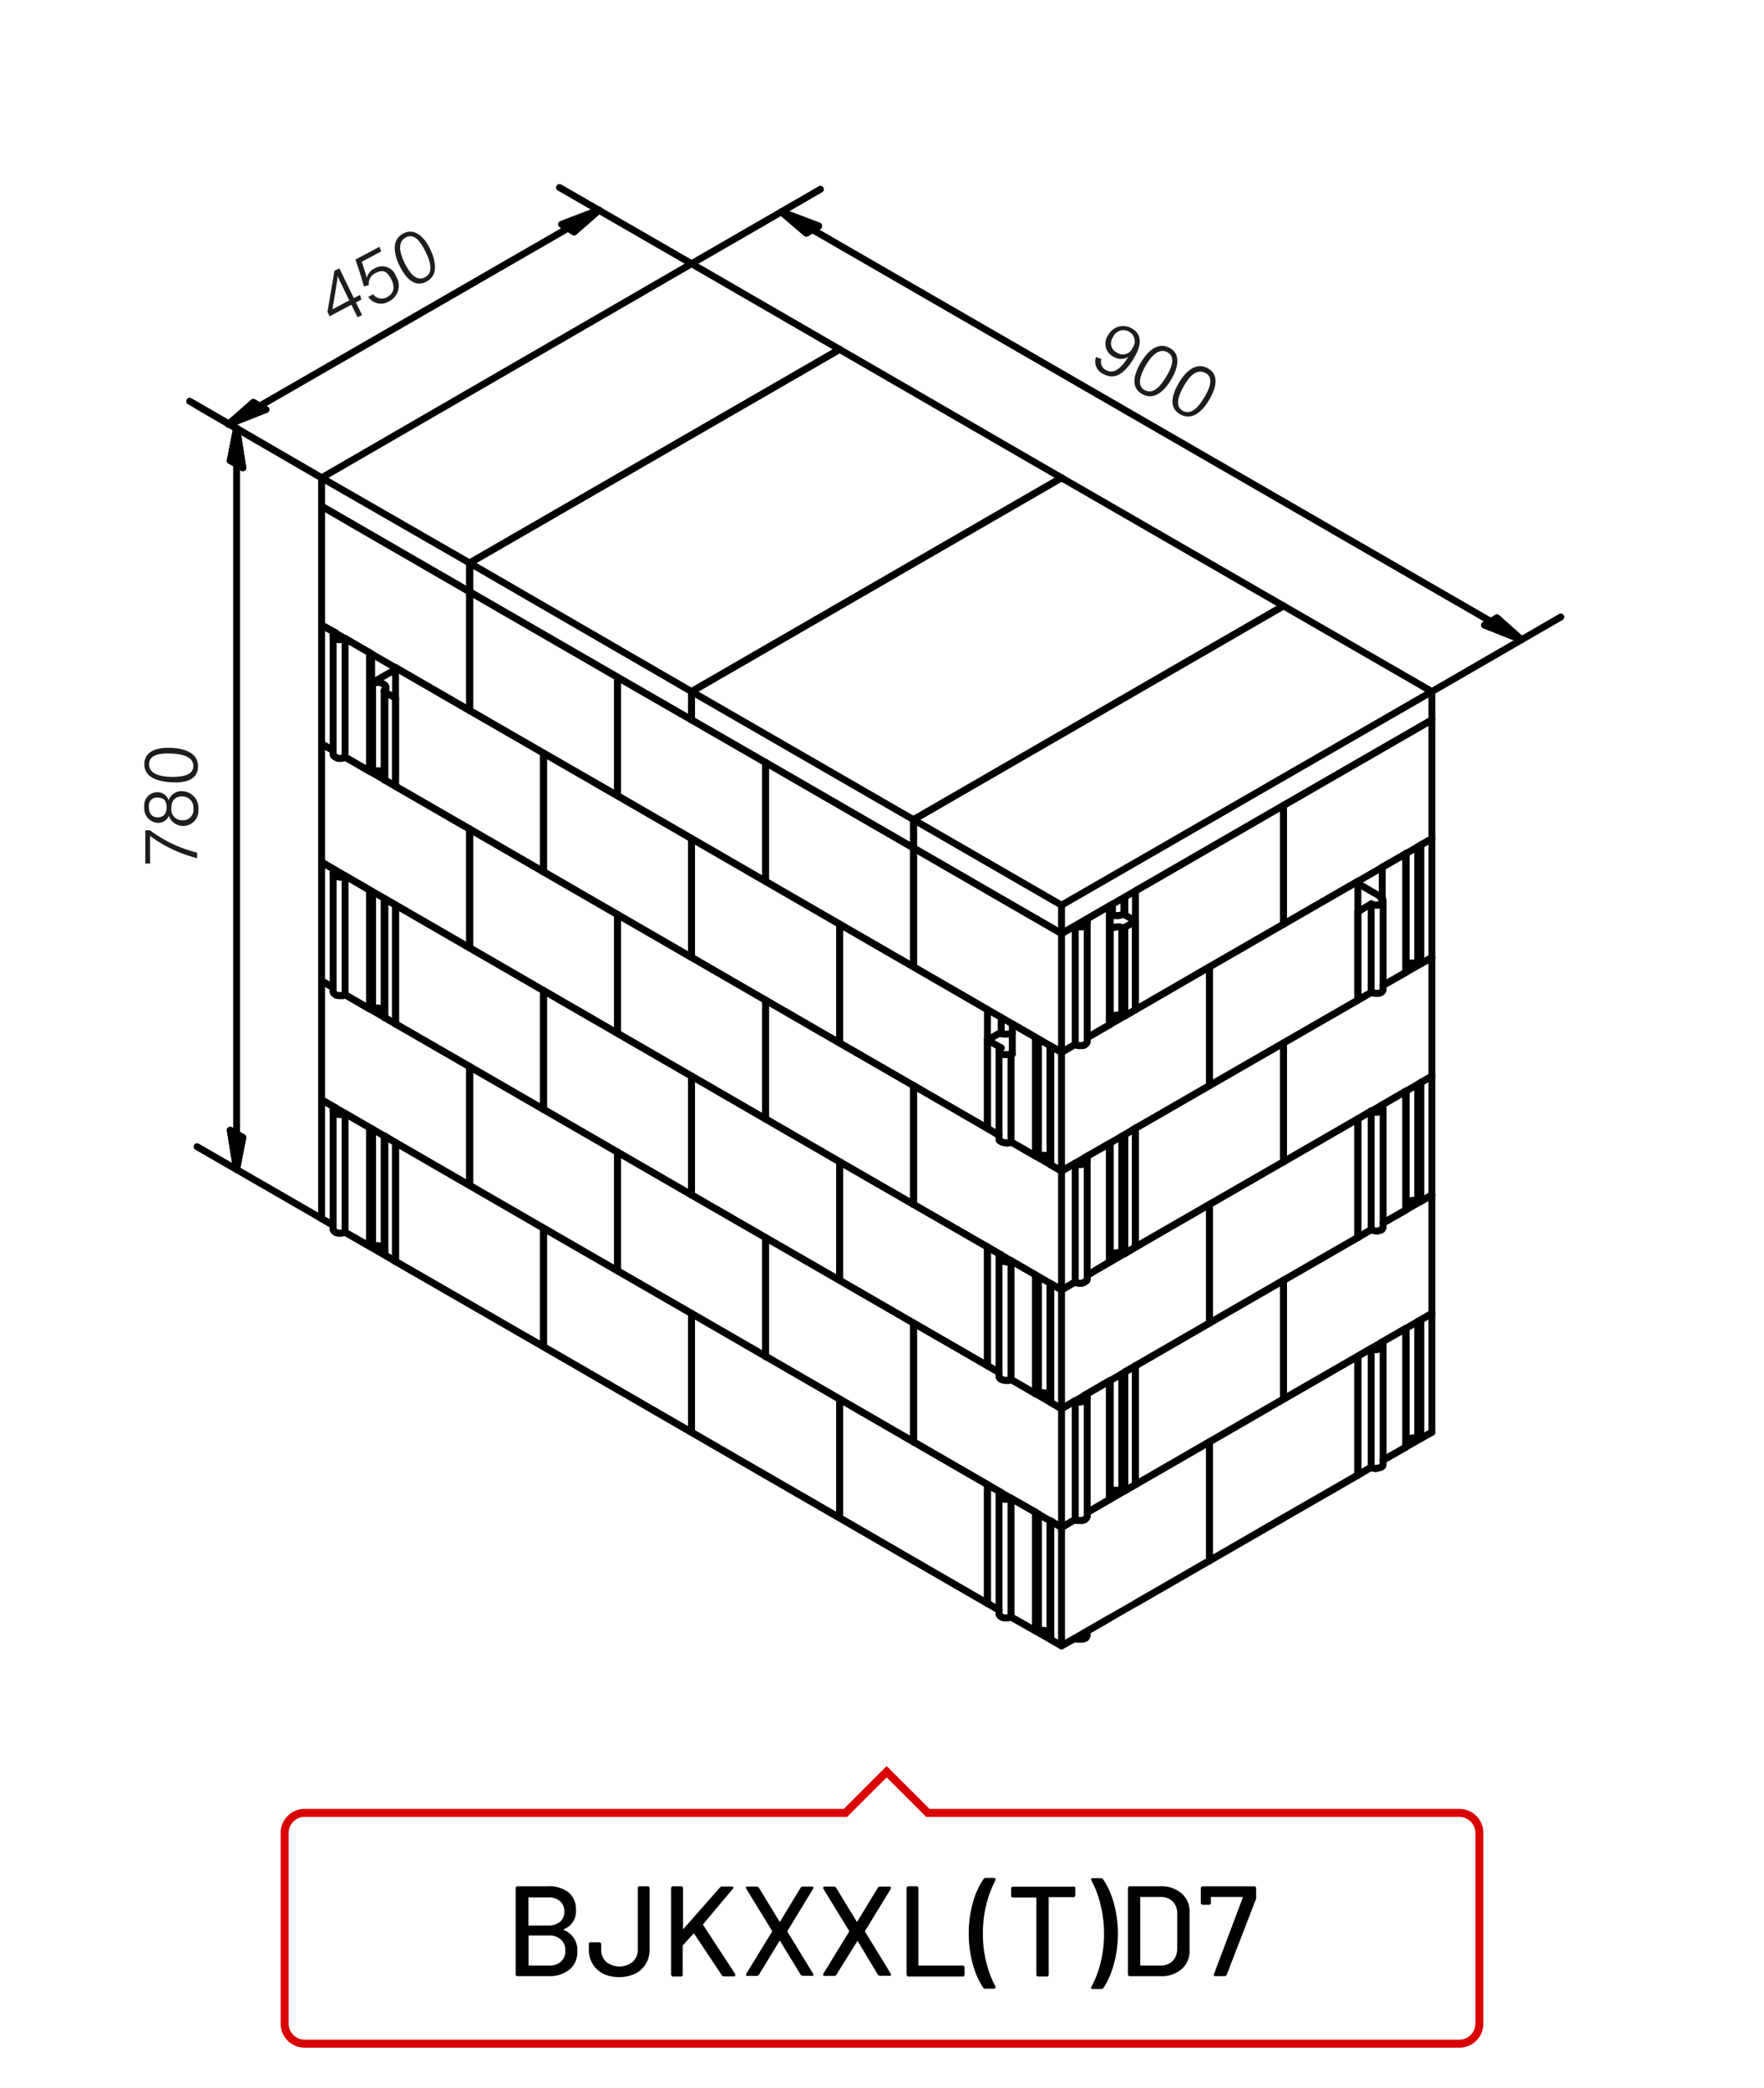 <?xml version="1.0"?>
<svg xmlns="http://www.w3.org/2000/svg" viewBox="0 0 220 260" width="300" height="355"><defs><style>.cls-1{fill:#1d1d1b;}.cls-2,.cls-4{fill:none;}.cls-2{stroke:#000;stroke-linecap:round;stroke-linejoin:round;stroke-width:0.86px;}.cls-3{fill-rule:evenodd;}.cls-4{stroke:#d90003;}</style></defs><title>bjkxxl_t_d7</title><g id="BJKXXL"><g id="bjkxxl_t_d7"><path class="cls-1" d="M137.36,44.6A1.13,1.13,0,0,0,138,46c1.23.65,2.27-1,2.73-1.69a1.72,1.72,0,0,1-1.85,0,1.81,1.81,0,0,1-.68-2.68,2.11,2.11,0,0,1,2.91-.88c1.35.72,1.27,2.06.4,3.57s-2.15,3.07-3.82,2.18a1.71,1.71,0,0,1-1-2.16Zm1.46-2.74a1.27,1.27,0,0,0,.44,1.91,1.32,1.32,0,0,0,2-.58,1.37,1.37,0,0,0-.44-2A1.39,1.39,0,0,0,138.82,41.86Z"/><path class="cls-1" d="M146.11,47.07c-.77,1.34-2.07,2.75-3.62,1.92s-1.06-2.5-.24-3.91,2.11-2.68,3.61-1.88S146.9,45.7,146.11,47.07Zm-3.23-1.65c-.62,1.07-1.17,2.49-.1,3.06s2-.56,2.7-1.74,1.15-2.46.1-3S143.59,44.18,142.88,45.42Z"/><path class="cls-1" d="M150.86,49.6c-.77,1.33-2.07,2.74-3.62,1.92S146.18,49,147,47.6s2.11-2.67,3.61-1.87S151.65,48.23,150.86,49.6ZM147.62,48c-.61,1.07-1.16,2.49-.09,3.06s2-.56,2.7-1.74,1.15-2.46.09-3S148.34,46.7,147.62,48Z"/><path class="cls-1" d="M44.59,39.39l-.76-1.57-2.72,1.45-.27-.56.87-5.11.61-.32L44.13,37l.76-.4.19.58-.69.36.76,1.57Zm-1.82-3.73c-.18-.38-.5-1-.67-1.43,0,.55-.44,2.93-.64,4.17l2.1-1.12Z"/><path class="cls-1" d="M47.54,31.18l-2.43,1.29c.21.55.53,1.64.64,2a1.78,1.78,0,0,1,1-1.19,1.82,1.82,0,0,1,2.64,1,2.17,2.17,0,0,1-.87,3.12,1.89,1.89,0,0,1-2.59-.56l.6-.32a1.35,1.35,0,0,0,1.76.35c.85-.45,1-1.28.5-2.23s-1-1.25-1.87-.8A1.44,1.44,0,0,0,46,35.38l-.62.17c-.2-.87-.79-2.62-1.05-3.36l3-1.59Z"/><path class="cls-1" d="M53.64,30.86c.67,1.39,1.11,3.26-.44,4.08s-2.66-.53-3.38-2-1-3.24.47-4S52.94,29.44,53.64,30.86Zm-3.18,1.76C51,33.73,51.87,35,53,34.41s.66-2,.06-3.22-1.39-2.33-2.45-1.76S49.83,31.33,50.46,32.62Z"/><path class="cls-1" d="M18.12,103.34l.58,0a16.44,16.44,0,0,0,5.88,2.79v.69a16.72,16.72,0,0,1-5.86-2.77v3.44l-.6,0Z"/><path class="cls-1" d="M22.76,102.8a1.87,1.87,0,0,1-1.7-1.28,1.39,1.39,0,0,1-1.37.89,1.78,1.78,0,0,1-1.69-2,1.62,1.62,0,0,1,1.68-1.81,1.44,1.44,0,0,1,1.35,1,1.69,1.69,0,0,1,1.71-1.13,2.08,2.08,0,0,1,2,2.29A1.89,1.89,0,0,1,22.76,102.8Zm-3.09-1.07c.59,0,1.11-.33,1.11-1.23s-.42-1.21-1.07-1.23a1,1,0,0,0-1.13,1.18C18.58,101.35,19,101.71,19.67,101.73Zm3.06-2.61c-.88,0-1.36.51-1.36,1.44a1.36,1.36,0,0,0,1.36,1.54,1.3,1.3,0,0,0,1.39-1.44A1.39,1.39,0,0,0,22.73,99.12Z"/><path class="cls-1" d="M21.3,93.06c1.54.06,3.4.54,3.4,2.3s-1.72,2.11-3.35,2S18,96.8,18,95.1,19.72,93,21.3,93.06Zm.06,3.63c1.24,0,2.75-.14,2.75-1.35s-1.45-1.52-2.81-1.57-2.71.14-2.71,1.34S19.92,96.64,21.36,96.69Z"/><line class="cls-2" x1="126.25" y1="127.49" x2="129.13" y2="129.15"/><line class="cls-2" x1="131.06" y1="130.25" x2="132.39" y2="131.02"/><line class="cls-2" x1="132.39" y1="131.02" x2="134.1" y2="130.03"/><line class="cls-2" x1="135.59" y1="129.2" x2="150.85" y2="120.36"/><line class="cls-2" x1="126.25" y1="128.59" x2="125.97" y2="128.71"/><line class="cls-2" x1="125.97" y1="128.71" x2="125.59" y2="128.75"/><line class="cls-2" x1="125.59" y1="128.75" x2="125.26" y2="128.75"/><line class="cls-2" x1="125.26" y1="128.75" x2="124.87" y2="128.71"/><line class="cls-2" x1="123.15" y1="129.48" x2="123.15" y2="140.48"/><line class="cls-2" x1="124.54" y1="128.71" x2="123.15" y2="129.48"/><line class="cls-2" x1="124.87" y1="130.47" x2="123.15" y2="129.48"/><line class="cls-2" x1="123.15" y1="140.48" x2="124.59" y2="141.36"/><line class="cls-2" x1="126.09" y1="131.19" x2="126.09" y2="142.19"/><line class="cls-2" x1="126.09" y1="131.19" x2="125.87" y2="131.3"/><line class="cls-2" x1="125.87" y1="131.3" x2="125.54" y2="131.3"/><line class="cls-2" x1="125.54" y1="131.3" x2="125.26" y2="131.3"/><line class="cls-2" x1="125.26" y1="131.3" x2="124.98" y2="131.24"/><line class="cls-2" x1="124.98" y1="131.24" x2="124.77" y2="131.14"/><line class="cls-2" x1="124.77" y1="131.14" x2="124.65" y2="130.96"/><line class="cls-2" x1="124.65" y1="130.96" x2="124.59" y2="130.8"/><line class="cls-2" x1="124.59" y1="130.8" x2="124.71" y2="130.58"/><line class="cls-2" x1="124.71" y1="130.58" x2="124.87" y2="130.47"/><line class="cls-2" x1="124.59" y1="141.86" x2="124.65" y2="142.02"/><line class="cls-2" x1="124.65" y1="142.02" x2="124.81" y2="142.13"/><line class="cls-2" x1="124.81" y1="142.13" x2="125.04" y2="142.24"/><line class="cls-2" x1="125.04" y1="142.24" x2="125.32" y2="142.29"/><line class="cls-2" x1="125.32" y1="142.29" x2="125.59" y2="142.35"/><line class="cls-2" x1="125.59" y1="142.35" x2="125.87" y2="142.29"/><line class="cls-2" x1="125.87" y1="142.29" x2="126.09" y2="142.19"/><line class="cls-2" x1="126.25" y1="127.49" x2="126.25" y2="131.24"/><line class="cls-2" x1="126.25" y1="131.24" x2="126.09" y2="131.19"/><line class="cls-2" x1="126.09" y1="142.19" x2="129.13" y2="143.95"/><line class="cls-2" x1="129.13" y1="143.95" x2="129.13" y2="129.15"/><line class="cls-2" x1="129.51" y1="143.95" x2="129.78" y2="143.89"/><line class="cls-2" x1="129.78" y1="143.89" x2="130.12" y2="143.85"/><line class="cls-2" x1="130.12" y1="143.85" x2="130.45" y2="143.89"/><line class="cls-2" x1="130.45" y1="143.89" x2="130.73" y2="144.01"/><line class="cls-2" x1="130.73" y1="144.01" x2="130.95" y2="144.13"/><line class="cls-2" x1="129.51" y1="129.36" x2="129.51" y2="143.95"/><line class="cls-2" x1="131.06" y1="130.25" x2="131.06" y2="145.06"/><line class="cls-2" x1="131.06" y1="145.06" x2="132.39" y2="145.83"/><line class="cls-2" x1="132.39" y1="131.02" x2="132.39" y2="145.83"/><line class="cls-2" x1="132.39" y1="145.83" x2="150.85" y2="135.17"/><line class="cls-2" x1="150.85" y1="120.36" x2="150.85" y2="135.17"/><line class="cls-2" x1="131.06" y1="145.06" x2="131.01" y2="145"/><line class="cls-2" x1="131.01" y1="145" x2="130.95" y2="144.95"/><line class="cls-2" x1="129.51" y1="143.95" x2="129.35" y2="144.01"/><line class="cls-2" x1="129.35" y1="144.01" x2="129.13" y2="143.95"/><line class="cls-2" x1="124.54" y1="128.71" x2="124.71" y2="128.65"/><line class="cls-2" x1="124.71" y1="128.65" x2="124.87" y2="128.71"/><line class="cls-2" x1="124.59" y1="130.8" x2="124.59" y2="141.86"/><line class="cls-2" x1="130.95" y1="130.19" x2="130.95" y2="144.95"/><line class="cls-2" x1="150.85" y1="120.36" x2="169.35" y2="109.7"/><line class="cls-2" x1="150.85" y1="120.36" x2="150.85" y2="135.17"/><line class="cls-2" x1="150.85" y1="135.17" x2="169.35" y2="124.51"/><line class="cls-2" x1="169.35" y1="109.7" x2="169.35" y2="124.51"/><line class="cls-2" x1="172.39" y1="107.93" x2="175.31" y2="106.27"/><line class="cls-2" x1="177.2" y1="105.16" x2="178.58" y2="104.39"/><line class="cls-2" x1="169.35" y1="113.51" x2="169.35" y2="124.51"/><line class="cls-2" x1="171.01" y1="112.51" x2="171.01" y2="123.56"/><line class="cls-2" x1="171.01" y1="112.51" x2="169.35" y2="113.51"/><line class="cls-2" x1="169.35" y1="124.51" x2="171.01" y2="123.56"/><line class="cls-2" x1="172.23" y1="111.79" x2="172.45" y2="111.95"/><line class="cls-2" x1="172.45" y1="111.95" x2="172.5" y2="112.13"/><line class="cls-2" x1="172.5" y1="112.13" x2="172.45" y2="112.29"/><line class="cls-2" x1="172.45" y1="112.29" x2="172.33" y2="112.46"/><line class="cls-2" x1="172.33" y1="112.46" x2="172.11" y2="112.56"/><line class="cls-2" x1="172.11" y1="112.56" x2="171.84" y2="112.68"/><line class="cls-2" x1="171.84" y1="112.68" x2="171.56" y2="112.68"/><line class="cls-2" x1="171.56" y1="112.68" x2="171.28" y2="112.62"/><line class="cls-2" x1="171.28" y1="112.62" x2="171.01" y2="112.51"/><line class="cls-2" x1="171.01" y1="123.56" x2="171.23" y2="123.62"/><line class="cls-2" x1="171.23" y1="123.62" x2="171.56" y2="123.68"/><line class="cls-2" x1="171.56" y1="123.68" x2="171.84" y2="123.68"/><line class="cls-2" x1="171.84" y1="123.68" x2="172.11" y2="123.62"/><line class="cls-2" x1="172.11" y1="123.62" x2="172.33" y2="123.5"/><line class="cls-2" x1="172.33" y1="123.5" x2="172.45" y2="123.34"/><line class="cls-2" x1="172.45" y1="123.34" x2="172.5" y2="123.18"/><line class="cls-2" x1="172.39" y1="107.93" x2="172.39" y2="111.74"/><line class="cls-2" x1="172.39" y1="111.74" x2="172.23" y2="111.79"/><line class="cls-2" x1="172.5" y1="122.67" x2="175.31" y2="121.07"/><line class="cls-2" x1="175.31" y1="121.07" x2="175.31" y2="106.27"/><line class="cls-2" x1="175.37" y1="120.14" x2="175.59" y2="120.02"/><line class="cls-2" x1="175.59" y1="120.02" x2="175.92" y2="119.91"/><line class="cls-2" x1="175.92" y1="119.91" x2="176.2" y2="119.91"/><line class="cls-2" x1="176.2" y1="119.91" x2="176.53" y2="119.91"/><line class="cls-2" x1="176.53" y1="119.91" x2="176.81" y2="119.97"/><line class="cls-2" x1="176.81" y1="119.97" x2="176.81" y2="105.38"/><line class="cls-2" x1="177.2" y1="105.16" x2="177.2" y2="119.97"/><line class="cls-2" x1="177.2" y1="119.97" x2="178.58" y2="119.2"/><line class="cls-2" x1="178.58" y1="104.39" x2="178.58" y2="119.2"/><line class="cls-2" x1="177.2" y1="119.97" x2="177.03" y2="120.02"/><line class="cls-2" x1="177.03" y1="120.02" x2="176.81" y2="119.97"/><line class="cls-2" x1="175.37" y1="120.97" x2="175.37" y2="121.02"/><line class="cls-2" x1="175.37" y1="121.02" x2="175.31" y2="121.07"/><line class="cls-2" x1="172.39" y1="111.74" x2="169.35" y2="109.97"/><line class="cls-2" x1="172.5" y1="112.18" x2="172.5" y2="123.18"/><line class="cls-2" x1="175.37" y1="106.21" x2="175.37" y2="120.97"/><line class="cls-2" x1="40.11" y1="77.76" x2="41.83" y2="78.69"/><line class="cls-2" x1="41.83" y1="78.69" x2="41.66" y2="78.86"/><line class="cls-2" x1="41.66" y1="78.86" x2="41.55" y2="79.02"/><line class="cls-2" x1="41.55" y1="79.02" x2="41.6" y2="79.19"/><line class="cls-2" x1="41.6" y1="79.19" x2="41.71" y2="79.36"/><line class="cls-2" x1="41.71" y1="79.36" x2="41.93" y2="79.46"/><line class="cls-2" x1="41.93" y1="79.46" x2="42.21" y2="79.58"/><line class="cls-2" x1="42.21" y1="79.58" x2="42.48" y2="79.58"/><line class="cls-2" x1="42.48" y1="79.58" x2="42.82" y2="79.52"/><line class="cls-2" x1="42.82" y1="79.52" x2="43.04" y2="79.42"/><line class="cls-2" x1="43.04" y1="79.42" x2="46.08" y2="81.18"/><line class="cls-2" x1="49.33" y1="86.88" x2="49.33" y2="97.87"/><line class="cls-2" x1="48.01" y1="86.09" x2="49.33" y2="86.88"/><line class="cls-2" x1="48.01" y1="86.09" x2="48.01" y2="97.09"/><line class="cls-2" x1="48.01" y1="97.09" x2="49.33" y2="97.87"/><line class="cls-2" x1="40.11" y1="77.76" x2="40.11" y2="92.57"/><line class="cls-2" x1="40.11" y1="92.57" x2="41.55" y2="93.39"/><line class="cls-2" x1="41.55" y1="93.89" x2="41.6" y2="94.05"/><line class="cls-2" x1="41.6" y1="94.05" x2="41.77" y2="94.17"/><line class="cls-2" x1="41.77" y1="94.17" x2="41.93" y2="94.28"/><line class="cls-2" x1="41.93" y1="94.28" x2="42.21" y2="94.38"/><line class="cls-2" x1="42.21" y1="94.38" x2="42.54" y2="94.38"/><line class="cls-2" x1="42.54" y1="94.38" x2="42.82" y2="94.33"/><line class="cls-2" x1="42.82" y1="94.33" x2="43.04" y2="94.22"/><line class="cls-2" x1="43.04" y1="79.42" x2="43.04" y2="94.22"/><line class="cls-2" x1="43.04" y1="94.22" x2="46.08" y2="95.98"/><line class="cls-2" x1="46.08" y1="95.98" x2="46.08" y2="81.18"/><line class="cls-2" x1="46.47" y1="84.99" x2="46.8" y2="84.94"/><line class="cls-2" x1="46.8" y1="84.94" x2="47.12" y2="84.88"/><line class="cls-2" x1="47.12" y1="84.88" x2="47.51" y2="84.94"/><line class="cls-2" x1="47.51" y1="84.94" x2="47.79" y2="85.1"/><line class="cls-2" x1="47.79" y1="85.1" x2="48.01" y2="85.26"/><line class="cls-2" x1="48.01" y1="85.26" x2="48.12" y2="85.44"/><line class="cls-2" x1="48.12" y1="85.44" x2="48.12" y2="85.66"/><line class="cls-2" x1="48.12" y1="85.66" x2="47.95" y2="85.87"/><line class="cls-2" x1="46.47" y1="84.99" x2="46.47" y2="95.98"/><line class="cls-2" x1="46.47" y1="95.98" x2="46.74" y2="95.94"/><line class="cls-2" x1="46.74" y1="95.94" x2="47.08" y2="95.94"/><line class="cls-2" x1="47.08" y1="95.94" x2="47.4" y2="95.94"/><line class="cls-2" x1="47.4" y1="95.94" x2="47.68" y2="96.04"/><line class="cls-2" x1="47.68" y1="96.04" x2="47.91" y2="96.16"/><line class="cls-2" x1="48.01" y1="97.09" x2="47.91" y2="97.04"/><line class="cls-2" x1="47.91" y1="97.04" x2="47.91" y2="96.99"/><line class="cls-2" x1="46.47" y1="95.98" x2="46.25" y2="96.04"/><line class="cls-2" x1="46.25" y1="96.04" x2="46.08" y2="95.98"/><line class="cls-2" x1="48.01" y1="86.09" x2="47.91" y2="85.99"/><line class="cls-2" x1="47.91" y1="85.99" x2="47.95" y2="85.87"/><line class="cls-2" x1="46.35" y1="81.35" x2="46.35" y2="84.99"/><line class="cls-2" x1="46.47" y1="84.99" x2="46.35" y2="84.99"/><line class="cls-2" x1="49.33" y1="83.28" x2="46.35" y2="84.99"/><line class="cls-2" x1="41.55" y1="79.08" x2="41.55" y2="93.89"/><line class="cls-2" x1="47.91" y1="85.93" x2="47.91" y2="96.99"/><line class="cls-2" x1="104.71" y1="115.05" x2="123.15" y2="125.71"/><line class="cls-2" x1="104.71" y1="115.05" x2="104.71" y2="129.86"/><line class="cls-2" x1="104.71" y1="129.86" x2="123.15" y2="140.48"/><line class="cls-2" x1="123.15" y1="125.71" x2="123.15" y2="140.48"/><line class="cls-2" x1="124.87" y1="126.66" x2="124.87" y2="128.65"/><line class="cls-2" x1="86.25" y1="104.39" x2="104.71" y2="115.05"/><line class="cls-2" x1="86.25" y1="104.39" x2="86.25" y2="119.2"/><line class="cls-2" x1="86.25" y1="119.2" x2="104.71" y2="129.86"/><line class="cls-2" x1="104.71" y1="115.05" x2="104.71" y2="129.86"/><line class="cls-2" x1="67.79" y1="93.73" x2="86.25" y2="104.39"/><line class="cls-2" x1="67.79" y1="93.73" x2="67.79" y2="108.54"/><line class="cls-2" x1="67.79" y1="108.54" x2="86.25" y2="119.2"/><line class="cls-2" x1="86.25" y1="104.39" x2="86.25" y2="119.2"/><line class="cls-2" x1="49.33" y1="83.05" x2="67.79" y2="93.73"/><line class="cls-2" x1="49.33" y1="83.05" x2="49.33" y2="97.87"/><line class="cls-2" x1="49.33" y1="97.87" x2="67.79" y2="108.54"/><line class="cls-2" x1="67.79" y1="93.73" x2="67.79" y2="108.54"/><line class="cls-2" x1="104.71" y1="43.39" x2="86.25" y2="32.71"/><line class="cls-2" x1="40.11" y1="59.4" x2="40.11" y2="62.94"/><line class="cls-2" x1="86.25" y1="32.71" x2="40.11" y2="59.4"/><line class="cls-2" x1="40.11" y1="62.94" x2="58.57" y2="73.61"/><line class="cls-2" x1="58.57" y1="70.02" x2="58.57" y2="73.61"/><line class="cls-2" x1="40.11" y1="59.4" x2="58.57" y2="70.02"/><line class="cls-2" x1="58.57" y1="70.02" x2="104.71" y2="43.39"/><line class="cls-2" x1="132.39" y1="59.4" x2="104.71" y2="43.39"/><line class="cls-2" x1="58.57" y1="70.02" x2="58.57" y2="73.61"/><line class="cls-2" x1="104.71" y1="43.39" x2="58.57" y2="70.02"/><line class="cls-2" x1="58.57" y1="73.61" x2="86.25" y2="89.58"/><line class="cls-2" x1="86.25" y1="86.05" x2="86.25" y2="89.58"/><line class="cls-2" x1="58.57" y1="70.02" x2="86.25" y2="86.05"/><line class="cls-2" x1="86.25" y1="86.05" x2="132.39" y2="59.4"/><line class="cls-2" x1="160.07" y1="75.37" x2="132.39" y2="59.4"/><line class="cls-2" x1="86.25" y1="86.05" x2="86.25" y2="89.58"/><line class="cls-2" x1="132.39" y1="59.4" x2="86.25" y2="86.05"/><line class="cls-2" x1="86.25" y1="89.58" x2="113.93" y2="105.55"/><line class="cls-2" x1="113.93" y1="102.02" x2="113.93" y2="105.55"/><line class="cls-2" x1="86.25" y1="86.05" x2="113.93" y2="102.02"/><line class="cls-2" x1="113.93" y1="102.02" x2="160.07" y2="75.37"/><line class="cls-2" x1="178.58" y1="86.05" x2="160.07" y2="75.37"/><line class="cls-2" x1="178.58" y1="86.05" x2="178.58" y2="89.58"/><line class="cls-2" x1="113.93" y1="102.02" x2="113.93" y2="105.55"/><line class="cls-2" x1="160.07" y1="75.37" x2="113.93" y2="102.02"/><line class="cls-2" x1="113.93" y1="105.55" x2="132.39" y2="116.21"/><line class="cls-2" x1="132.39" y1="112.68" x2="132.39" y2="116.21"/><line class="cls-2" x1="113.93" y1="102.02" x2="132.39" y2="112.68"/><line class="cls-2" x1="132.39" y1="116.21" x2="178.58" y2="89.58"/><line class="cls-2" x1="132.39" y1="112.68" x2="178.58" y2="86.05"/><line class="cls-2" x1="123.15" y1="184.9" x2="124.87" y2="185.9"/><line class="cls-2" x1="124.87" y1="185.9" x2="124.71" y2="186"/><line class="cls-2" x1="124.71" y1="186" x2="124.59" y2="186.18"/><line class="cls-2" x1="124.59" y1="186.18" x2="124.65" y2="186.39"/><line class="cls-2" x1="124.65" y1="186.39" x2="124.77" y2="186.51"/><line class="cls-2" x1="124.77" y1="186.51" x2="124.98" y2="186.67"/><line class="cls-2" x1="124.98" y1="186.67" x2="125.26" y2="186.73"/><line class="cls-2" x1="125.26" y1="186.73" x2="125.54" y2="186.73"/><line class="cls-2" x1="125.54" y1="186.73" x2="125.87" y2="186.67"/><line class="cls-2" x1="125.87" y1="186.67" x2="126.09" y2="186.61"/><line class="cls-2" x1="126.09" y1="186.61" x2="129.13" y2="188.33"/><line class="cls-2" x1="131.06" y1="189.43" x2="132.39" y2="190.26"/><line class="cls-2" x1="132.39" y1="190.26" x2="134.1" y2="189.26"/><line class="cls-2" x1="135.59" y1="188.39" x2="150.85" y2="179.6"/><line class="cls-2" x1="123.15" y1="184.9" x2="123.15" y2="199.72"/><line class="cls-2" x1="123.15" y1="199.72" x2="124.59" y2="200.55"/><line class="cls-2" x1="124.59" y1="201.04" x2="124.65" y2="201.2"/><line class="cls-2" x1="124.65" y1="201.2" x2="124.81" y2="201.37"/><line class="cls-2" x1="124.81" y1="201.37" x2="125.04" y2="201.48"/><line class="cls-2" x1="125.04" y1="201.48" x2="125.32" y2="201.54"/><line class="cls-2" x1="125.32" y1="201.54" x2="125.59" y2="201.54"/><line class="cls-2" x1="125.59" y1="201.54" x2="125.87" y2="201.48"/><line class="cls-2" x1="125.87" y1="201.48" x2="126.09" y2="201.42"/><line class="cls-2" x1="126.09" y1="186.61" x2="126.09" y2="201.42"/><line class="cls-2" x1="126.09" y1="201.42" x2="129.13" y2="203.14"/><line class="cls-2" x1="129.13" y1="203.14" x2="129.13" y2="188.33"/><line class="cls-2" x1="129.51" y1="203.19" x2="129.78" y2="203.08"/><line class="cls-2" x1="129.78" y1="203.08" x2="130.12" y2="203.08"/><line class="cls-2" x1="130.12" y1="203.08" x2="130.45" y2="203.14"/><line class="cls-2" x1="130.45" y1="203.14" x2="130.73" y2="203.19"/><line class="cls-2" x1="130.73" y1="203.19" x2="130.95" y2="203.3"/><line class="cls-2" x1="129.51" y1="188.55" x2="129.51" y2="203.19"/><line class="cls-2" x1="131.06" y1="189.43" x2="131.06" y2="204.24"/><line class="cls-2" x1="131.06" y1="204.24" x2="132.39" y2="205.01"/><line class="cls-2" x1="132.39" y1="190.26" x2="132.39" y2="205.01"/><line class="cls-2" x1="132.39" y1="205.01" x2="150.85" y2="194.41"/><line class="cls-2" x1="150.85" y1="179.6" x2="150.85" y2="194.41"/><line class="cls-2" x1="131.06" y1="204.24" x2="131.01" y2="204.18"/><line class="cls-2" x1="131.01" y1="204.18" x2="130.95" y2="204.13"/><line class="cls-2" x1="129.51" y1="203.19" x2="129.35" y2="203.19"/><line class="cls-2" x1="129.35" y1="203.19" x2="129.13" y2="203.14"/><line class="cls-2" x1="124.59" y1="186.23" x2="124.59" y2="201.04"/><line class="cls-2" x1="130.95" y1="189.43" x2="130.95" y2="204.13"/><line class="cls-2" x1="150.85" y1="179.6" x2="169.35" y2="168.93"/><line class="cls-2" x1="150.85" y1="179.6" x2="150.85" y2="194.41"/><line class="cls-2" x1="150.85" y1="194.41" x2="169.35" y2="183.75"/><line class="cls-2" x1="169.35" y1="168.93" x2="169.35" y2="183.75"/><line class="cls-2" x1="48.01" y1="141.47" x2="49.33" y2="142.29"/><line class="cls-2" x1="40.11" y1="136.94" x2="41.83" y2="137.93"/><line class="cls-2" x1="41.83" y1="137.93" x2="41.66" y2="138.05"/><line class="cls-2" x1="41.66" y1="138.05" x2="41.55" y2="138.27"/><line class="cls-2" x1="41.55" y1="138.27" x2="41.6" y2="138.43"/><line class="cls-2" x1="41.6" y1="138.43" x2="41.71" y2="138.6"/><line class="cls-2" x1="41.71" y1="138.6" x2="41.93" y2="138.7"/><line class="cls-2" x1="41.93" y1="138.7" x2="42.21" y2="138.76"/><line class="cls-2" x1="42.21" y1="138.76" x2="42.48" y2="138.76"/><line class="cls-2" x1="42.48" y1="138.76" x2="42.82" y2="138.76"/><line class="cls-2" x1="42.82" y1="138.76" x2="43.04" y2="138.65"/><line class="cls-2" x1="43.04" y1="138.65" x2="46.08" y2="140.42"/><line class="cls-2" x1="48.01" y1="141.47" x2="48.01" y2="156.27"/><line class="cls-2" x1="48.01" y1="156.27" x2="49.33" y2="157.1"/><line class="cls-2" x1="49.33" y1="142.29" x2="49.33" y2="157.1"/><line class="cls-2" x1="40.11" y1="136.94" x2="40.11" y2="151.75"/><line class="cls-2" x1="40.11" y1="151.75" x2="41.55" y2="152.58"/><line class="cls-2" x1="41.55" y1="153.07" x2="41.6" y2="153.23"/><line class="cls-2" x1="41.6" y1="153.23" x2="41.77" y2="153.41"/><line class="cls-2" x1="41.77" y1="153.41" x2="41.93" y2="153.51"/><line class="cls-2" x1="41.93" y1="153.51" x2="42.21" y2="153.57"/><line class="cls-2" x1="42.21" y1="153.57" x2="42.54" y2="153.57"/><line class="cls-2" x1="42.54" y1="153.57" x2="42.82" y2="153.51"/><line class="cls-2" x1="42.82" y1="153.51" x2="43.04" y2="153.46"/><line class="cls-2" x1="43.04" y1="138.65" x2="43.04" y2="153.46"/><line class="cls-2" x1="43.04" y1="153.46" x2="46.08" y2="155.17"/><line class="cls-2" x1="46.08" y1="155.17" x2="46.08" y2="140.42"/><line class="cls-2" x1="46.47" y1="155.23" x2="46.74" y2="155.12"/><line class="cls-2" x1="46.74" y1="155.12" x2="47.08" y2="155.12"/><line class="cls-2" x1="47.08" y1="155.12" x2="47.4" y2="155.17"/><line class="cls-2" x1="47.4" y1="155.17" x2="47.68" y2="155.23"/><line class="cls-2" x1="47.68" y1="155.23" x2="47.91" y2="155.4"/><line class="cls-2" x1="46.47" y1="140.58" x2="46.47" y2="155.23"/><line class="cls-2" x1="48.01" y1="156.27" x2="47.91" y2="156.23"/><line class="cls-2" x1="47.91" y1="156.23" x2="47.91" y2="156.17"/><line class="cls-2" x1="46.47" y1="155.23" x2="46.25" y2="155.23"/><line class="cls-2" x1="46.25" y1="155.23" x2="46.08" y2="155.17"/><line class="cls-2" x1="41.55" y1="138.27" x2="41.55" y2="153.07"/><line class="cls-2" x1="47.91" y1="141.47" x2="47.91" y2="156.17"/><line class="cls-2" x1="104.71" y1="174.23" x2="123.15" y2="184.9"/><line class="cls-2" x1="104.71" y1="174.23" x2="104.71" y2="189.04"/><line class="cls-2" x1="104.71" y1="189.04" x2="123.15" y2="199.72"/><line class="cls-2" x1="123.15" y1="184.9" x2="123.15" y2="199.72"/><line class="cls-2" x1="86.25" y1="163.57" x2="104.71" y2="174.23"/><line class="cls-2" x1="86.25" y1="163.57" x2="86.25" y2="178.38"/><line class="cls-2" x1="86.25" y1="178.38" x2="104.71" y2="189.04"/><line class="cls-2" x1="104.71" y1="174.23" x2="104.71" y2="189.04"/><line class="cls-2" x1="67.79" y1="152.96" x2="86.25" y2="163.57"/><line class="cls-2" x1="67.79" y1="152.96" x2="67.79" y2="167.72"/><line class="cls-2" x1="67.79" y1="167.72" x2="86.25" y2="178.38"/><line class="cls-2" x1="86.25" y1="163.57" x2="86.25" y2="178.38"/><line class="cls-2" x1="169.35" y1="168.93" x2="171.01" y2="167.94"/><line class="cls-2" x1="171.01" y1="167.94" x2="171.28" y2="168.05"/><line class="cls-2" x1="171.28" y1="168.05" x2="171.56" y2="168.1"/><line class="cls-2" x1="171.56" y1="168.1" x2="171.84" y2="168.05"/><line class="cls-2" x1="171.84" y1="168.05" x2="172.11" y2="168"/><line class="cls-2" x1="172.11" y1="168" x2="172.33" y2="167.88"/><line class="cls-2" x1="172.33" y1="167.88" x2="172.45" y2="167.72"/><line class="cls-2" x1="172.45" y1="167.72" x2="172.5" y2="167.55"/><line class="cls-2" x1="172.5" y1="167.55" x2="172.45" y2="167.39"/><line class="cls-2" x1="172.45" y1="167.39" x2="172.23" y2="167.22"/><line class="cls-2" x1="172.23" y1="167.22" x2="175.31" y2="165.45"/><line class="cls-2" x1="177.2" y1="164.4" x2="178.58" y2="163.57"/><line class="cls-2" x1="169.35" y1="168.93" x2="169.35" y2="183.75"/><line class="cls-2" x1="169.35" y1="183.75" x2="171.01" y2="182.75"/><line class="cls-2" x1="171.01" y1="167.94" x2="171.01" y2="182.75"/><line class="cls-2" x1="171.01" y1="182.75" x2="171.23" y2="182.86"/><line class="cls-2" x1="171.23" y1="182.86" x2="171.56" y2="182.92"/><line class="cls-2" x1="171.56" y1="182.92" x2="171.84" y2="182.86"/><line class="cls-2" x1="171.84" y1="182.86" x2="172.11" y2="182.8"/><line class="cls-2" x1="172.11" y1="182.8" x2="172.33" y2="182.69"/><line class="cls-2" x1="172.33" y1="182.69" x2="172.45" y2="182.58"/><line class="cls-2" x1="172.45" y1="182.58" x2="172.5" y2="182.41"/><line class="cls-2" x1="172.5" y1="181.86" x2="175.31" y2="180.26"/><line class="cls-2" x1="175.31" y1="180.26" x2="175.31" y2="165.45"/><line class="cls-2" x1="175.37" y1="179.37" x2="175.59" y2="179.21"/><line class="cls-2" x1="175.59" y1="179.21" x2="175.92" y2="179.15"/><line class="cls-2" x1="175.92" y1="179.15" x2="176.2" y2="179.1"/><line class="cls-2" x1="176.2" y1="179.1" x2="176.53" y2="179.1"/><line class="cls-2" x1="176.53" y1="179.1" x2="176.81" y2="179.21"/><line class="cls-2" x1="176.81" y1="179.21" x2="176.81" y2="164.56"/><line class="cls-2" x1="177.2" y1="164.4" x2="177.2" y2="179.15"/><line class="cls-2" x1="177.2" y1="179.15" x2="178.58" y2="178.38"/><line class="cls-2" x1="178.58" y1="163.57" x2="178.58" y2="178.38"/><line class="cls-2" x1="177.2" y1="179.15" x2="177.03" y2="179.21"/><line class="cls-2" x1="177.03" y1="179.21" x2="176.81" y2="179.21"/><line class="cls-2" x1="175.37" y1="180.15" x2="175.37" y2="180.2"/><line class="cls-2" x1="175.37" y1="180.2" x2="175.31" y2="180.26"/><line class="cls-2" x1="172.5" y1="167.6" x2="172.5" y2="182.41"/><line class="cls-2" x1="175.37" y1="165.45" x2="175.37" y2="180.15"/><line class="cls-2" x1="49.33" y1="142.29" x2="67.79" y2="152.96"/><line class="cls-2" x1="49.33" y1="142.29" x2="49.33" y2="157.1"/><line class="cls-2" x1="49.33" y1="157.1" x2="67.79" y2="167.72"/><line class="cls-2" x1="67.79" y1="152.96" x2="67.79" y2="167.72"/><line class="cls-2" x1="141.61" y1="170.09" x2="160.07" y2="159.43"/><line class="cls-2" x1="141.61" y1="170.09" x2="141.61" y2="184.9"/><line class="cls-2" x1="141.61" y1="184.9" x2="160.07" y2="174.23"/><line class="cls-2" x1="160.07" y1="159.43" x2="160.07" y2="174.23"/><line class="cls-2" x1="140.29" y1="170.86" x2="141.61" y2="170.09"/><line class="cls-2" x1="113.93" y1="164.78" x2="124.59" y2="170.92"/><line class="cls-2" x1="126.09" y1="171.81" x2="132.39" y2="175.46"/><line class="cls-2" x1="132.39" y1="175.46" x2="134.1" y2="174.45"/><line class="cls-2" x1="134.1" y1="174.45" x2="134.32" y2="174.57"/><line class="cls-2" x1="134.32" y1="174.57" x2="134.66" y2="174.63"/><line class="cls-2" x1="134.66" y1="174.63" x2="134.93" y2="174.57"/><line class="cls-2" x1="134.93" y1="174.57" x2="135.21" y2="174.51"/><line class="cls-2" x1="135.21" y1="174.51" x2="135.43" y2="174.41"/><line class="cls-2" x1="135.43" y1="174.41" x2="135.53" y2="174.23"/><line class="cls-2" x1="135.53" y1="174.23" x2="135.59" y2="174.07"/><line class="cls-2" x1="135.59" y1="174.07" x2="135.48" y2="173.9"/><line class="cls-2" x1="135.48" y1="173.9" x2="135.31" y2="173.74"/><line class="cls-2" x1="135.31" y1="173.74" x2="138.35" y2="171.97"/><line class="cls-2" x1="140.29" y1="170.86" x2="140.29" y2="185.68"/><line class="cls-2" x1="140.29" y1="185.68" x2="141.61" y2="184.9"/><line class="cls-2" x1="141.61" y1="170.09" x2="141.61" y2="184.9"/><line class="cls-2" x1="113.93" y1="164.78" x2="113.93" y2="179.6"/><line class="cls-2" x1="113.93" y1="179.6" x2="132.39" y2="190.26"/><line class="cls-2" x1="132.39" y1="175.46" x2="132.39" y2="190.26"/><line class="cls-2" x1="132.39" y1="190.26" x2="134.1" y2="189.26"/><line class="cls-2" x1="134.1" y1="174.45" x2="134.1" y2="189.26"/><line class="cls-2" x1="134.1" y1="189.26" x2="134.32" y2="189.38"/><line class="cls-2" x1="134.32" y1="189.38" x2="134.6" y2="189.38"/><line class="cls-2" x1="134.6" y1="189.38" x2="134.93" y2="189.38"/><line class="cls-2" x1="134.93" y1="189.38" x2="135.21" y2="189.32"/><line class="cls-2" x1="135.21" y1="189.32" x2="135.37" y2="189.22"/><line class="cls-2" x1="135.37" y1="189.22" x2="135.53" y2="189.04"/><line class="cls-2" x1="135.53" y1="189.04" x2="135.59" y2="188.88"/><line class="cls-2" x1="135.59" y1="188.39" x2="138.35" y2="186.79"/><line class="cls-2" x1="138.35" y1="186.79" x2="138.35" y2="171.97"/><line class="cls-2" x1="138.47" y1="185.84" x2="138.68" y2="185.73"/><line class="cls-2" x1="138.68" y1="185.73" x2="138.96" y2="185.62"/><line class="cls-2" x1="138.96" y1="185.62" x2="139.3" y2="185.62"/><line class="cls-2" x1="139.3" y1="185.62" x2="139.62" y2="185.62"/><line class="cls-2" x1="139.62" y1="185.62" x2="139.9" y2="185.73"/><line class="cls-2" x1="139.9" y1="185.73" x2="139.9" y2="171.09"/><line class="cls-2" x1="140.29" y1="185.68" x2="140.13" y2="185.73"/><line class="cls-2" x1="140.13" y1="185.73" x2="139.9" y2="185.73"/><line class="cls-2" x1="138.47" y1="186.67" x2="138.47" y2="186.73"/><line class="cls-2" x1="138.47" y1="186.73" x2="138.35" y2="186.79"/><line class="cls-2" x1="135.59" y1="174.13" x2="135.59" y2="188.88"/><line class="cls-2" x1="138.47" y1="171.92" x2="138.47" y2="186.67"/><line class="cls-2" x1="95.47" y1="154.12" x2="113.93" y2="164.78"/><line class="cls-2" x1="95.47" y1="154.12" x2="95.47" y2="168.93"/><line class="cls-2" x1="95.47" y1="168.93" x2="113.93" y2="179.6"/><line class="cls-2" x1="113.93" y1="164.78" x2="113.93" y2="179.6"/><line class="cls-2" x1="77.02" y1="143.46" x2="95.47" y2="154.12"/><line class="cls-2" x1="77.02" y1="143.46" x2="77.02" y2="158.26"/><line class="cls-2" x1="77.02" y1="158.26" x2="95.47" y2="168.93"/><line class="cls-2" x1="95.47" y1="154.12" x2="95.47" y2="168.93"/><line class="cls-2" x1="58.57" y1="132.79" x2="77.02" y2="143.46"/><line class="cls-2" x1="58.57" y1="132.79" x2="58.57" y2="147.6"/><line class="cls-2" x1="58.57" y1="147.6" x2="77.02" y2="158.26"/><line class="cls-2" x1="77.02" y1="143.46" x2="77.02" y2="158.26"/><line class="cls-2" x1="160.07" y1="159.43" x2="171.01" y2="153.13"/><line class="cls-2" x1="172.5" y1="152.3" x2="178.58" y2="148.81"/><line class="cls-2" x1="160.07" y1="159.43" x2="160.07" y2="174.23"/><line class="cls-2" x1="160.07" y1="174.23" x2="178.58" y2="163.57"/><line class="cls-2" x1="178.58" y1="148.81" x2="178.58" y2="163.57"/><line class="cls-2" x1="40.11" y1="122.12" x2="41.55" y2="122.95"/><line class="cls-2" x1="43.04" y1="123.84" x2="58.57" y2="132.79"/><line class="cls-2" x1="40.11" y1="122.12" x2="40.11" y2="136.94"/><line class="cls-2" x1="40.11" y1="136.94" x2="58.57" y2="147.6"/><line class="cls-2" x1="58.57" y1="132.79" x2="58.57" y2="147.6"/><line class="cls-2" x1="123.15" y1="155.28" x2="124.87" y2="156.27"/><line class="cls-2" x1="124.87" y1="156.27" x2="124.71" y2="156.45"/><line class="cls-2" x1="124.71" y1="156.45" x2="124.59" y2="156.61"/><line class="cls-2" x1="124.59" y1="156.61" x2="124.65" y2="156.78"/><line class="cls-2" x1="124.65" y1="156.78" x2="124.77" y2="156.94"/><line class="cls-2" x1="124.77" y1="156.94" x2="124.98" y2="157.06"/><line class="cls-2" x1="124.98" y1="157.06" x2="125.26" y2="157.1"/><line class="cls-2" x1="125.26" y1="157.1" x2="125.54" y2="157.16"/><line class="cls-2" x1="125.54" y1="157.16" x2="125.87" y2="157.1"/><line class="cls-2" x1="125.87" y1="157.1" x2="126.09" y2="157"/><line class="cls-2" x1="126.09" y1="157" x2="129.13" y2="158.76"/><line class="cls-2" x1="131.06" y1="159.87" x2="132.39" y2="160.64"/><line class="cls-2" x1="132.39" y1="160.64" x2="134.1" y2="159.65"/><line class="cls-2" x1="135.59" y1="158.82" x2="150.85" y2="149.98"/><line class="cls-2" x1="123.15" y1="155.28" x2="123.15" y2="170.09"/><line class="cls-2" x1="123.15" y1="170.09" x2="124.59" y2="170.92"/><line class="cls-2" x1="124.59" y1="171.41" x2="124.65" y2="171.59"/><line class="cls-2" x1="124.65" y1="171.59" x2="124.81" y2="171.75"/><line class="cls-2" x1="124.81" y1="171.75" x2="125.04" y2="171.86"/><line class="cls-2" x1="125.04" y1="171.86" x2="125.32" y2="171.92"/><line class="cls-2" x1="125.32" y1="171.92" x2="125.59" y2="171.92"/><line class="cls-2" x1="125.59" y1="171.92" x2="125.87" y2="171.92"/><line class="cls-2" x1="125.87" y1="171.92" x2="126.09" y2="171.81"/><line class="cls-2" x1="126.09" y1="157" x2="126.09" y2="171.81"/><line class="cls-2" x1="126.09" y1="171.81" x2="129.13" y2="173.58"/><line class="cls-2" x1="129.13" y1="173.58" x2="129.13" y2="158.76"/><line class="cls-2" x1="129.51" y1="173.58" x2="129.78" y2="173.52"/><line class="cls-2" x1="129.78" y1="173.52" x2="130.12" y2="173.46"/><line class="cls-2" x1="130.12" y1="173.46" x2="130.45" y2="173.52"/><line class="cls-2" x1="130.45" y1="173.52" x2="130.73" y2="173.58"/><line class="cls-2" x1="130.73" y1="173.58" x2="130.95" y2="173.74"/><line class="cls-2" x1="129.51" y1="158.99" x2="129.51" y2="173.58"/><line class="cls-2" x1="131.06" y1="159.87" x2="131.06" y2="174.67"/><line class="cls-2" x1="131.06" y1="174.67" x2="132.39" y2="175.46"/><line class="cls-2" x1="132.39" y1="160.64" x2="132.39" y2="175.46"/><line class="cls-2" x1="132.39" y1="175.46" x2="150.85" y2="164.78"/><line class="cls-2" x1="150.85" y1="149.98" x2="150.85" y2="164.78"/><line class="cls-2" x1="131.06" y1="174.67" x2="131.01" y2="174.63"/><line class="cls-2" x1="131.01" y1="174.63" x2="130.95" y2="174.51"/><line class="cls-2" x1="129.51" y1="173.58" x2="129.35" y2="173.58"/><line class="cls-2" x1="129.35" y1="173.58" x2="129.13" y2="173.58"/><line class="cls-2" x1="124.59" y1="156.61" x2="124.59" y2="171.41"/><line class="cls-2" x1="130.95" y1="159.82" x2="130.95" y2="174.51"/><line class="cls-2" x1="150.85" y1="149.98" x2="169.35" y2="139.31"/><line class="cls-2" x1="150.85" y1="149.98" x2="150.85" y2="164.78"/><line class="cls-2" x1="150.85" y1="164.78" x2="169.35" y2="154.12"/><line class="cls-2" x1="169.35" y1="139.31" x2="169.35" y2="154.12"/><line class="cls-2" x1="48.01" y1="111.91" x2="49.33" y2="112.68"/><line class="cls-2" x1="40.11" y1="107.31" x2="41.83" y2="108.32"/><line class="cls-2" x1="41.83" y1="108.32" x2="41.66" y2="108.48"/><line class="cls-2" x1="41.66" y1="108.48" x2="41.55" y2="108.64"/><line class="cls-2" x1="41.55" y1="108.64" x2="41.6" y2="108.81"/><line class="cls-2" x1="41.6" y1="108.81" x2="41.71" y2="108.97"/><line class="cls-2" x1="41.71" y1="108.97" x2="41.93" y2="109.09"/><line class="cls-2" x1="41.93" y1="109.09" x2="42.21" y2="109.15"/><line class="cls-2" x1="42.21" y1="109.15" x2="42.48" y2="109.19"/><line class="cls-2" x1="42.48" y1="109.19" x2="42.82" y2="109.15"/><line class="cls-2" x1="42.82" y1="109.15" x2="43.04" y2="109.03"/><line class="cls-2" x1="43.04" y1="109.03" x2="46.08" y2="110.8"/><line class="cls-2" x1="48.01" y1="111.91" x2="48.01" y2="126.72"/><line class="cls-2" x1="48.01" y1="126.72" x2="49.33" y2="127.49"/><line class="cls-2" x1="49.33" y1="112.68" x2="49.33" y2="127.49"/><line class="cls-2" x1="40.11" y1="107.31" x2="40.11" y2="122.12"/><line class="cls-2" x1="40.11" y1="122.12" x2="41.55" y2="122.95"/><line class="cls-2" x1="41.55" y1="123.46" x2="41.6" y2="123.62"/><line class="cls-2" x1="41.6" y1="123.62" x2="41.77" y2="123.78"/><line class="cls-2" x1="41.77" y1="123.78" x2="41.93" y2="123.9"/><line class="cls-2" x1="41.93" y1="123.9" x2="42.21" y2="123.95"/><line class="cls-2" x1="42.21" y1="123.95" x2="42.54" y2="123.95"/><line class="cls-2" x1="42.54" y1="123.95" x2="42.82" y2="123.95"/><line class="cls-2" x1="42.82" y1="123.95" x2="43.04" y2="123.84"/><line class="cls-2" x1="43.04" y1="109.03" x2="43.04" y2="123.84"/><line class="cls-2" x1="43.04" y1="123.84" x2="46.08" y2="125.61"/><line class="cls-2" x1="46.08" y1="125.61" x2="46.08" y2="110.8"/><line class="cls-2" x1="46.47" y1="125.61" x2="46.74" y2="125.55"/><line class="cls-2" x1="46.74" y1="125.55" x2="47.08" y2="125.5"/><line class="cls-2" x1="47.08" y1="125.5" x2="47.4" y2="125.55"/><line class="cls-2" x1="47.4" y1="125.55" x2="47.68" y2="125.61"/><line class="cls-2" x1="47.68" y1="125.61" x2="47.91" y2="125.77"/><line class="cls-2" x1="46.47" y1="111.02" x2="46.47" y2="125.61"/><line class="cls-2" x1="48.01" y1="126.72" x2="47.91" y2="126.66"/><line class="cls-2" x1="47.91" y1="126.66" x2="47.91" y2="126.54"/><line class="cls-2" x1="46.47" y1="125.61" x2="46.25" y2="125.67"/><line class="cls-2" x1="46.25" y1="125.67" x2="46.08" y2="125.61"/><line class="cls-2" x1="41.55" y1="108.7" x2="41.55" y2="123.46"/><line class="cls-2" x1="47.91" y1="111.85" x2="47.91" y2="126.54"/><line class="cls-2" x1="104.71" y1="144.68" x2="123.15" y2="155.28"/><line class="cls-2" x1="104.71" y1="144.68" x2="104.71" y2="159.43"/><line class="cls-2" x1="104.71" y1="159.43" x2="123.15" y2="170.09"/><line class="cls-2" x1="123.15" y1="155.28" x2="123.15" y2="170.09"/><line class="cls-2" x1="86.25" y1="134" x2="104.71" y2="144.68"/><line class="cls-2" x1="86.25" y1="134" x2="86.25" y2="148.81"/><line class="cls-2" x1="86.25" y1="148.81" x2="104.71" y2="159.43"/><line class="cls-2" x1="104.71" y1="144.68" x2="104.71" y2="159.43"/><line class="cls-2" x1="67.79" y1="123.34" x2="86.25" y2="134"/><line class="cls-2" x1="67.79" y1="123.34" x2="67.79" y2="138.15"/><line class="cls-2" x1="67.79" y1="138.15" x2="86.25" y2="148.81"/><line class="cls-2" x1="86.25" y1="134" x2="86.25" y2="148.81"/><line class="cls-2" x1="169.35" y1="139.31" x2="171.01" y2="138.32"/><line class="cls-2" x1="171.01" y1="138.32" x2="171.28" y2="138.43"/><line class="cls-2" x1="171.28" y1="138.43" x2="171.56" y2="138.48"/><line class="cls-2" x1="171.56" y1="138.48" x2="171.84" y2="138.48"/><line class="cls-2" x1="171.84" y1="138.48" x2="172.11" y2="138.37"/><line class="cls-2" x1="172.11" y1="138.37" x2="172.33" y2="138.27"/><line class="cls-2" x1="172.33" y1="138.27" x2="172.45" y2="138.09"/><line class="cls-2" x1="172.45" y1="138.09" x2="172.5" y2="137.93"/><line class="cls-2" x1="172.5" y1="137.93" x2="172.45" y2="137.77"/><line class="cls-2" x1="172.45" y1="137.77" x2="172.23" y2="137.66"/><line class="cls-2" x1="172.23" y1="137.66" x2="175.31" y2="135.88"/><line class="cls-2" x1="177.2" y1="134.78" x2="178.58" y2="134"/><line class="cls-2" x1="169.35" y1="139.31" x2="169.35" y2="154.12"/><line class="cls-2" x1="169.35" y1="154.12" x2="171.01" y2="153.13"/><line class="cls-2" x1="171.01" y1="138.32" x2="171.01" y2="153.13"/><line class="cls-2" x1="171.01" y1="153.13" x2="171.23" y2="153.23"/><line class="cls-2" x1="171.23" y1="153.23" x2="171.56" y2="153.29"/><line class="cls-2" x1="171.56" y1="153.29" x2="171.84" y2="153.29"/><line class="cls-2" x1="171.84" y1="153.29" x2="172.11" y2="153.23"/><line class="cls-2" x1="172.11" y1="153.23" x2="172.33" y2="153.13"/><line class="cls-2" x1="172.33" y1="153.13" x2="172.45" y2="152.96"/><line class="cls-2" x1="172.45" y1="152.96" x2="172.5" y2="152.8"/><line class="cls-2" x1="172.5" y1="152.3" x2="175.31" y2="150.7"/><line class="cls-2" x1="175.31" y1="150.7" x2="175.31" y2="135.88"/><line class="cls-2" x1="175.37" y1="149.76" x2="175.59" y2="149.6"/><line class="cls-2" x1="175.59" y1="149.6" x2="175.92" y2="149.54"/><line class="cls-2" x1="175.92" y1="149.54" x2="176.2" y2="149.48"/><line class="cls-2" x1="176.2" y1="149.48" x2="176.53" y2="149.54"/><line class="cls-2" x1="176.53" y1="149.54" x2="176.81" y2="149.6"/><line class="cls-2" x1="176.81" y1="149.6" x2="176.81" y2="135.01"/><line class="cls-2" x1="177.2" y1="134.78" x2="177.2" y2="149.6"/><line class="cls-2" x1="177.2" y1="149.6" x2="178.58" y2="148.81"/><line class="cls-2" x1="178.58" y1="134" x2="178.58" y2="148.81"/><line class="cls-2" x1="177.2" y1="149.6" x2="177.03" y2="149.64"/><line class="cls-2" x1="177.03" y1="149.64" x2="176.81" y2="149.6"/><line class="cls-2" x1="175.37" y1="150.53" x2="175.37" y2="150.64"/><line class="cls-2" x1="175.37" y1="150.64" x2="175.31" y2="150.7"/><line class="cls-2" x1="172.5" y1="137.99" x2="172.5" y2="152.8"/><line class="cls-2" x1="175.37" y1="135.84" x2="175.37" y2="150.53"/><line class="cls-2" x1="49.33" y1="112.68" x2="67.79" y2="123.34"/><line class="cls-2" x1="49.33" y1="112.68" x2="49.33" y2="127.49"/><line class="cls-2" x1="49.33" y1="127.49" x2="67.79" y2="138.15"/><line class="cls-2" x1="67.79" y1="123.34" x2="67.79" y2="138.15"/><line class="cls-2" x1="141.61" y1="140.48" x2="160.07" y2="129.86"/><line class="cls-2" x1="141.61" y1="140.48" x2="141.61" y2="155.28"/><line class="cls-2" x1="141.61" y1="155.28" x2="160.07" y2="144.68"/><line class="cls-2" x1="160.07" y1="129.86" x2="160.07" y2="144.68"/><line class="cls-2" x1="140.29" y1="141.3" x2="141.61" y2="140.48"/><line class="cls-2" x1="113.93" y1="135.17" x2="124.59" y2="141.36"/><line class="cls-2" x1="126.09" y1="142.19" x2="132.39" y2="145.83"/><line class="cls-2" x1="132.39" y1="145.83" x2="134.1" y2="144.84"/><line class="cls-2" x1="134.1" y1="144.84" x2="134.32" y2="144.95"/><line class="cls-2" x1="134.32" y1="144.95" x2="134.66" y2="145"/><line class="cls-2" x1="134.66" y1="145" x2="134.93" y2="145"/><line class="cls-2" x1="134.93" y1="145" x2="135.21" y2="144.9"/><line class="cls-2" x1="135.21" y1="144.9" x2="135.43" y2="144.78"/><line class="cls-2" x1="135.43" y1="144.78" x2="135.53" y2="144.62"/><line class="cls-2" x1="135.53" y1="144.62" x2="135.59" y2="144.45"/><line class="cls-2" x1="135.59" y1="144.45" x2="135.48" y2="144.29"/><line class="cls-2" x1="135.48" y1="144.29" x2="135.31" y2="144.13"/><line class="cls-2" x1="135.31" y1="144.13" x2="138.35" y2="142.41"/><line class="cls-2" x1="140.29" y1="141.3" x2="140.29" y2="156.11"/><line class="cls-2" x1="140.29" y1="156.11" x2="141.61" y2="155.28"/><line class="cls-2" x1="141.61" y1="140.48" x2="141.61" y2="155.28"/><line class="cls-2" x1="113.93" y1="135.17" x2="113.93" y2="149.98"/><line class="cls-2" x1="113.93" y1="149.98" x2="132.39" y2="160.64"/><line class="cls-2" x1="132.39" y1="145.83" x2="132.39" y2="160.64"/><line class="cls-2" x1="132.39" y1="160.64" x2="134.1" y2="159.65"/><line class="cls-2" x1="134.1" y1="144.84" x2="134.1" y2="159.65"/><line class="cls-2" x1="134.1" y1="159.65" x2="134.32" y2="159.76"/><line class="cls-2" x1="134.32" y1="159.76" x2="134.6" y2="159.82"/><line class="cls-2" x1="134.6" y1="159.82" x2="134.93" y2="159.82"/><line class="cls-2" x1="134.93" y1="159.82" x2="135.21" y2="159.7"/><line class="cls-2" x1="135.21" y1="159.7" x2="135.37" y2="159.59"/><line class="cls-2" x1="135.37" y1="159.59" x2="135.53" y2="159.49"/><line class="cls-2" x1="135.53" y1="159.49" x2="135.59" y2="159.31"/><line class="cls-2" x1="135.59" y1="158.82" x2="138.35" y2="157.16"/><line class="cls-2" x1="138.35" y1="157.16" x2="138.35" y2="142.41"/><line class="cls-2" x1="138.47" y1="156.27" x2="138.68" y2="156.11"/><line class="cls-2" x1="138.68" y1="156.11" x2="138.96" y2="156.05"/><line class="cls-2" x1="138.96" y1="156.05" x2="139.3" y2="156"/><line class="cls-2" x1="139.3" y1="156" x2="139.62" y2="156.05"/><line class="cls-2" x1="139.62" y1="156.05" x2="139.9" y2="156.11"/><line class="cls-2" x1="139.9" y1="156.11" x2="139.9" y2="141.47"/><line class="cls-2" x1="140.29" y1="156.11" x2="140.13" y2="156.11"/><line class="cls-2" x1="140.13" y1="156.11" x2="139.9" y2="156.11"/><line class="cls-2" x1="138.47" y1="157.06" x2="138.47" y2="157.1"/><line class="cls-2" x1="138.47" y1="157.1" x2="138.35" y2="157.16"/><line class="cls-2" x1="135.59" y1="144.51" x2="135.59" y2="159.31"/><line class="cls-2" x1="138.47" y1="142.35" x2="138.47" y2="157.06"/><line class="cls-2" x1="95.47" y1="124.51" x2="113.93" y2="135.17"/><line class="cls-2" x1="95.47" y1="124.51" x2="95.47" y2="139.31"/><line class="cls-2" x1="95.47" y1="139.31" x2="113.93" y2="149.98"/><line class="cls-2" x1="113.93" y1="135.17" x2="113.93" y2="149.98"/><line class="cls-2" x1="77.02" y1="113.84" x2="95.47" y2="124.51"/><line class="cls-2" x1="77.02" y1="113.84" x2="77.02" y2="128.65"/><line class="cls-2" x1="77.02" y1="128.65" x2="95.47" y2="139.31"/><line class="cls-2" x1="95.47" y1="124.51" x2="95.47" y2="139.31"/><line class="cls-2" x1="58.57" y1="103.17" x2="77.02" y2="113.84"/><line class="cls-2" x1="58.57" y1="103.17" x2="58.57" y2="117.98"/><line class="cls-2" x1="58.57" y1="117.98" x2="77.02" y2="128.65"/><line class="cls-2" x1="77.02" y1="113.84" x2="77.02" y2="128.65"/><line class="cls-2" x1="160.07" y1="129.86" x2="171.01" y2="123.56"/><line class="cls-2" x1="172.5" y1="122.67" x2="178.58" y2="119.2"/><line class="cls-2" x1="160.07" y1="129.86" x2="160.07" y2="144.68"/><line class="cls-2" x1="160.07" y1="144.68" x2="178.58" y2="134"/><line class="cls-2" x1="178.58" y1="119.2" x2="178.58" y2="134"/><line class="cls-2" x1="40.11" y1="92.57" x2="41.55" y2="93.39"/><line class="cls-2" x1="43.04" y1="94.22" x2="58.57" y2="103.17"/><line class="cls-2" x1="40.11" y1="92.57" x2="40.11" y2="107.31"/><line class="cls-2" x1="40.11" y1="107.31" x2="58.57" y2="117.98"/><line class="cls-2" x1="58.57" y1="103.17" x2="58.57" y2="117.98"/><line class="cls-2" x1="141.61" y1="110.91" x2="160.07" y2="100.24"/><line class="cls-2" x1="138.74" y1="112.56" x2="138.74" y2="113.89"/><line class="cls-2" x1="140.29" y1="111.68" x2="140.29" y2="113.89"/><line class="cls-2" x1="141.61" y1="110.91" x2="141.61" y2="125.71"/><line class="cls-2" x1="141.61" y1="125.71" x2="160.07" y2="115.05"/><line class="cls-2" x1="160.07" y1="100.24" x2="160.07" y2="115.05"/><line class="cls-2" x1="140.17" y1="111.74" x2="140.17" y2="113.89"/><line class="cls-2" x1="113.93" y1="105.55" x2="132.39" y2="116.21"/><line class="cls-2" x1="132.39" y1="116.21" x2="134.1" y2="115.27"/><line class="cls-2" x1="134.1" y1="115.27" x2="134.32" y2="115.33"/><line class="cls-2" x1="134.32" y1="115.33" x2="134.66" y2="115.39"/><line class="cls-2" x1="134.66" y1="115.39" x2="134.93" y2="115.39"/><line class="cls-2" x1="134.93" y1="115.39" x2="135.21" y2="115.33"/><line class="cls-2" x1="135.21" y1="115.33" x2="135.43" y2="115.17"/><line class="cls-2" x1="135.43" y1="115.17" x2="135.53" y2="114.99"/><line class="cls-2" x1="135.53" y1="114.99" x2="135.59" y2="114.83"/><line class="cls-2" x1="135.59" y1="114.83" x2="135.48" y2="114.67"/><line class="cls-2" x1="135.48" y1="114.67" x2="135.31" y2="114.56"/><line class="cls-2" x1="135.31" y1="114.56" x2="138.35" y2="112.78"/><line class="cls-2" x1="141.61" y1="114.67" x2="141.61" y2="125.71"/><line class="cls-2" x1="140.29" y1="115.44" x2="141.61" y2="114.67"/><line class="cls-2" x1="140.29" y1="115.44" x2="140.29" y2="126.5"/><line class="cls-2" x1="140.29" y1="126.5" x2="141.61" y2="125.71"/><line class="cls-2" x1="141.61" y1="114.67" x2="140.29" y2="113.89"/><line class="cls-2" x1="139.9" y1="113.89" x2="139.62" y2="113.95"/><line class="cls-2" x1="139.62" y1="113.95" x2="139.3" y2="114"/><line class="cls-2" x1="139.3" y1="114" x2="138.96" y2="113.95"/><line class="cls-2" x1="138.96" y1="113.95" x2="138.68" y2="113.84"/><line class="cls-2" x1="138.68" y1="113.84" x2="138.47" y2="113.73"/><line class="cls-2" x1="113.93" y1="105.55" x2="113.93" y2="120.36"/><line class="cls-2" x1="113.93" y1="120.36" x2="132.39" y2="131.02"/><line class="cls-2" x1="132.39" y1="116.21" x2="132.39" y2="131.02"/><line class="cls-2" x1="132.39" y1="131.02" x2="134.1" y2="130.03"/><line class="cls-2" x1="134.1" y1="115.27" x2="134.1" y2="130.03"/><line class="cls-2" x1="134.1" y1="130.03" x2="134.32" y2="130.14"/><line class="cls-2" x1="134.32" y1="130.14" x2="134.6" y2="130.19"/><line class="cls-2" x1="134.6" y1="130.19" x2="134.93" y2="130.19"/><line class="cls-2" x1="134.93" y1="130.19" x2="135.21" y2="130.14"/><line class="cls-2" x1="135.21" y1="130.14" x2="135.37" y2="130.03"/><line class="cls-2" x1="135.37" y1="130.03" x2="135.53" y2="129.86"/><line class="cls-2" x1="135.53" y1="129.86" x2="135.59" y2="129.7"/><line class="cls-2" x1="135.59" y1="129.2" x2="138.35" y2="127.6"/><line class="cls-2" x1="138.35" y1="127.6" x2="138.35" y2="112.78"/><line class="cls-2" x1="139.9" y1="126.5" x2="139.9" y2="115.5"/><line class="cls-2" x1="138.47" y1="115.66" x2="138.68" y2="115.5"/><line class="cls-2" x1="138.68" y1="115.5" x2="138.96" y2="115.44"/><line class="cls-2" x1="138.96" y1="115.44" x2="139.3" y2="115.39"/><line class="cls-2" x1="139.3" y1="115.39" x2="139.62" y2="115.39"/><line class="cls-2" x1="139.62" y1="115.39" x2="139.9" y2="115.5"/><line class="cls-2" x1="138.47" y1="126.66" x2="138.68" y2="126.54"/><line class="cls-2" x1="138.68" y1="126.54" x2="138.96" y2="126.44"/><line class="cls-2" x1="138.96" y1="126.44" x2="139.3" y2="126.38"/><line class="cls-2" x1="139.3" y1="126.38" x2="139.62" y2="126.44"/><line class="cls-2" x1="139.62" y1="126.44" x2="139.9" y2="126.5"/><line class="cls-2" x1="140.29" y1="126.5" x2="140.13" y2="126.54"/><line class="cls-2" x1="140.13" y1="126.54" x2="139.9" y2="126.5"/><line class="cls-2" x1="138.47" y1="127.49" x2="138.47" y2="127.54"/><line class="cls-2" x1="138.47" y1="127.54" x2="138.35" y2="127.6"/><line class="cls-2" x1="139.9" y1="113.89" x2="140.13" y2="113.84"/><line class="cls-2" x1="140.13" y1="113.84" x2="140.29" y2="113.89"/><line class="cls-2" x1="140.29" y1="115.44" x2="140.13" y2="115.5"/><line class="cls-2" x1="140.13" y1="115.5" x2="139.9" y2="115.5"/><line class="cls-2" x1="135.59" y1="114.89" x2="135.59" y2="129.7"/><line class="cls-2" x1="138.47" y1="112.74" x2="138.47" y2="127.49"/><line class="cls-2" x1="95.47" y1="94.88" x2="113.93" y2="105.55"/><line class="cls-2" x1="95.47" y1="94.88" x2="95.47" y2="109.7"/><line class="cls-2" x1="95.47" y1="109.7" x2="113.93" y2="120.36"/><line class="cls-2" x1="113.93" y1="105.55" x2="113.93" y2="120.36"/><line class="cls-2" x1="77.02" y1="84.27" x2="95.47" y2="94.88"/><line class="cls-2" x1="77.02" y1="84.27" x2="77.02" y2="99.02"/><line class="cls-2" x1="77.02" y1="99.02" x2="95.47" y2="109.7"/><line class="cls-2" x1="95.47" y1="94.88" x2="95.47" y2="109.7"/><line class="cls-2" x1="58.57" y1="73.61" x2="77.02" y2="84.27"/><line class="cls-2" x1="58.57" y1="73.61" x2="58.57" y2="88.42"/><line class="cls-2" x1="58.57" y1="88.42" x2="77.02" y2="99.02"/><line class="cls-2" x1="77.02" y1="84.27" x2="77.02" y2="99.02"/><line class="cls-2" x1="160.07" y1="100.24" x2="178.58" y2="89.58"/><line class="cls-2" x1="160.07" y1="100.24" x2="160.07" y2="115.05"/><line class="cls-2" x1="160.07" y1="115.05" x2="178.58" y2="104.39"/><line class="cls-2" x1="178.58" y1="89.58" x2="178.58" y2="104.39"/><line class="cls-2" x1="40.11" y1="62.94" x2="58.57" y2="73.61"/><line class="cls-2" x1="40.11" y1="62.94" x2="40.11" y2="77.76"/><line class="cls-2" x1="40.11" y1="77.76" x2="58.57" y2="88.42"/><line class="cls-2" x1="58.57" y1="73.61" x2="58.57" y2="88.42"/><line class="cls-2" x1="141.61" y1="199.72" x2="160.07" y2="189.04"/><line class="cls-2" x1="113.93" y1="194.41" x2="124.59" y2="200.55"/><line class="cls-2" x1="126.09" y1="201.42" x2="132.39" y2="205.01"/><line class="cls-2" x1="132.39" y1="205.01" x2="134.1" y2="204.08"/><line class="cls-2" x1="134.1" y1="204.08" x2="134.32" y2="204.18"/><line class="cls-2" x1="134.32" y1="204.18" x2="134.66" y2="204.18"/><line class="cls-2" x1="134.66" y1="204.18" x2="134.93" y2="204.18"/><line class="cls-2" x1="134.93" y1="204.18" x2="135.21" y2="204.13"/><line class="cls-2" x1="135.21" y1="204.13" x2="135.43" y2="204.02"/><line class="cls-2" x1="135.43" y1="204.02" x2="135.53" y2="203.85"/><line class="cls-2" x1="135.53" y1="203.85" x2="135.59" y2="203.69"/><line class="cls-2" x1="135.59" y1="203.69" x2="135.48" y2="203.47"/><line class="cls-2" x1="135.48" y1="203.47" x2="135.31" y2="203.35"/><line class="cls-2" x1="135.31" y1="203.35" x2="138.35" y2="201.59"/><line class="cls-2" x1="77.02" y1="173.07" x2="95.47" y2="183.75"/><line class="cls-2" x1="95.47" y1="183.75" x2="113.93" y2="194.41"/><line class="cls-2" x1="160.07" y1="189.04" x2="171.01" y2="182.75"/><line class="cls-2" x1="172.5" y1="181.86" x2="178.58" y2="178.38"/><line class="cls-2" x1="58.57" y1="162.41" x2="77.02" y2="173.07"/><line class="cls-2" x1="40.11" y1="151.75" x2="41.55" y2="152.58"/><line class="cls-2" x1="43.04" y1="153.46" x2="58.57" y2="162.41"/><line class="cls-2" x1="101.33" y1="28.46" x2="97.46" y2="26.25"/><polygon class="cls-3" points="102.1 28.01 97.47 26.25 100.56 28.9 102.1 28.01"/><polygon class="cls-2" points="102.1 28.01 97.47 26.25 100.56 28.9 102.1 28.01"/><line class="cls-2" x1="102.1" y1="28.01" x2="97.46" y2="26.25"/><line class="cls-2" x1="97.46" y1="26.25" x2="100.56" y2="28.9"/><line class="cls-2" x1="100.56" y1="28.9" x2="102.1" y2="28.01"/><line class="cls-2" x1="185.93" y1="77.31" x2="189.74" y2="79.58"/><polygon class="cls-3" points="185.16 77.76 189.74 79.58 186.7 76.87 185.16 77.76"/><polygon class="cls-2" points="185.16 77.76 189.74 79.58 186.7 76.87 185.16 77.76"/><line class="cls-2" x1="185.16" y1="77.76" x2="189.74" y2="79.58"/><line class="cls-2" x1="189.74" y1="79.58" x2="186.7" y2="76.87"/><line class="cls-2" x1="186.7" y1="76.87" x2="185.16" y2="77.76"/><line class="cls-2" x1="101.33" y1="28.46" x2="185.93" y2="77.31"/><line class="cls-2" x1="178.58" y1="86.05" x2="194.66" y2="76.75"/><line class="cls-2" x1="86.25" y1="32.71" x2="102.32" y2="23.43"/><line class="cls-2" x1="70.83" y1="28.29" x2="74.7" y2="26.03"/><polygon class="cls-3" points="71.6 28.74 74.7 26.03 70.06 27.8 71.6 28.74"/><polygon class="cls-2" points="71.6 28.74 74.7 26.03 70.06 27.8 71.6 28.74"/><line class="cls-2" x1="71.6" y1="28.74" x2="74.7" y2="26.03"/><line class="cls-2" x1="74.7" y1="26.03" x2="70.06" y2="27.8"/><line class="cls-2" x1="70.06" y1="27.8" x2="71.6" y2="28.74"/><line class="cls-2" x1="32.37" y1="50.46" x2="28.5" y2="52.72"/><polygon class="cls-3" points="31.6 50.01 28.5 52.73 33.15 50.89 31.6 50.01"/><polygon class="cls-2" points="31.6 50.01 28.5 52.73 33.15 50.89 31.6 50.01"/><line class="cls-2" x1="31.6" y1="50.01" x2="28.5" y2="52.72"/><line class="cls-2" x1="28.5" y1="52.72" x2="33.15" y2="50.89"/><line class="cls-2" x1="33.15" y1="50.89" x2="31.6" y2="50.01"/><line class="cls-2" x1="70.83" y1="28.29" x2="32.37" y2="50.46"/><line class="cls-2" x1="86.25" y1="32.71" x2="69.78" y2="23.21"/><line class="cls-2" x1="40.11" y1="59.4" x2="23.65" y2="49.85"/><line class="cls-2" x1="29.51" y1="57.7" x2="29.51" y2="53.22"/><polygon class="cls-3" points="30.28 58.14 29.51 53.22 28.72 57.25 30.28 58.14"/><polygon class="cls-2" points="30.28 58.14 29.51 53.22 28.72 57.25 30.28 58.14"/><line class="cls-2" x1="30.28" y1="58.14" x2="29.51" y2="53.22"/><line class="cls-2" x1="29.51" y1="53.22" x2="28.72" y2="57.25"/><line class="cls-2" x1="28.72" y1="57.25" x2="30.28" y2="58.14"/><line class="cls-2" x1="29.51" y1="141.19" x2="29.51" y2="145.61"/><polygon class="cls-3" points="28.72 140.75 29.51 145.61 30.28 141.64 28.72 140.75"/><polygon class="cls-2" points="28.72 140.75 29.51 145.61 30.28 141.64 28.72 140.75"/><line class="cls-2" x1="28.72" y1="140.75" x2="29.51" y2="145.61"/><line class="cls-2" x1="29.51" y1="145.61" x2="30.28" y2="141.64"/><line class="cls-2" x1="30.28" y1="141.64" x2="28.72" y2="140.75"/><line class="cls-2" x1="29.51" y1="57.7" x2="29.51" y2="141.19"/><line class="cls-2" x1="40.11" y1="151.75" x2="24.58" y2="142.79"/><line class="cls-2" x1="40.11" y1="59.4" x2="24.58" y2="50.4"/></g></g><g id="labels"><path d="M70.35,240.45A2.69,2.69,0,0,1,72,243.12a2.76,2.76,0,0,1-1,2.27,3.86,3.86,0,0,1-2.55.8h-3.9a.26.26,0,0,1-.18-.06.24.24,0,0,1-.06-.18V235.23a.24.24,0,0,1,.06-.17.27.27,0,0,1,.18-.07h3.77a4,4,0,0,1,2.59.76,2.73,2.73,0,0,1,.92,2.22,2.39,2.39,0,0,1-1.52,2.38C70.3,240.39,70.3,240.42,70.35,240.45Zm-4.45-4v3.35a.07.07,0,0,0,.08.08h2.4a2.18,2.18,0,0,0,1.47-.47,1.57,1.57,0,0,0,.53-1.26,1.64,1.64,0,0,0-.53-1.3,2.13,2.13,0,0,0-1.47-.48H66A.07.07,0,0,0,65.9,236.4ZM70,244.35A1.8,1.8,0,0,0,70.5,243a1.76,1.76,0,0,0-.55-1.37,2.08,2.08,0,0,0-1.49-.5H66s-.08,0-.08.08v3.58a.07.07,0,0,0,.08.08h2.53A2.06,2.06,0,0,0,70,244.35Z"/><path d="M75.25,245.89a3.17,3.17,0,0,1-1.34-1.22,3.45,3.45,0,0,1-.47-1.8v-.66a.21.21,0,0,1,.24-.24h1.06a.24.24,0,0,1,.17.06.24.24,0,0,1,.07.18v.66a2,2,0,0,0,.62,1.54,2.65,2.65,0,0,0,3.31,0,2,2,0,0,0,.63-1.54v-7.64a.24.24,0,0,1,.06-.17.25.25,0,0,1,.18-.07h1a.24.24,0,0,1,.17.07.21.21,0,0,1,.07.17v7.64a3.36,3.36,0,0,1-.48,1.8,3.14,3.14,0,0,1-1.33,1.22,4.87,4.87,0,0,1-4,0Z"/><path d="M83.76,246.13a.24.24,0,0,1-.06-.18V235.23a.24.24,0,0,1,.06-.17.25.25,0,0,1,.18-.07h1a.25.25,0,0,1,.18.07.24.24,0,0,1,.06.17v5a.06.06,0,0,0,0,.06s0,0,.07,0l4.53-5.14a.37.37,0,0,1,.28-.13h1.2c.13,0,.2,0,.2.13a.21.21,0,0,1-.07.16l-3.69,4.4a.08.08,0,0,0,0,.11l4,6.12a.23.23,0,0,1,0,.14c0,.1-.06.14-.2.14h-1.2a.31.31,0,0,1-.29-.16l-3.43-5.15c0-.06-.08-.07-.11,0l-1.33,1.47a.26.26,0,0,0,0,.11V246a.21.21,0,0,1-.24.24h-1A.24.24,0,0,1,83.76,246.13Z"/><path d="M93.06,246.15a.12.12,0,0,1,0-.1.19.19,0,0,1,0-.14l3.23-5.27a.07.07,0,0,0,0-.09l-3.23-5.27a.22.22,0,0,1,0-.14.16.16,0,0,1,0-.11.34.34,0,0,1,.16,0h1.15a.34.34,0,0,1,.29.16l2.54,4.18c0,.06.06.06.1,0l2.54-4.18a.32.32,0,0,1,.29-.16h1.13a.34.34,0,0,1,.16,0,.16.16,0,0,1,0,.11.22.22,0,0,1,0,.14l-3.21,5.28a.17.17,0,0,0,0,.1l3.21,5.25a.19.19,0,0,1,0,.14.12.12,0,0,1,0,.1.25.25,0,0,1-.16,0h-1.13a.31.31,0,0,1-.29-.16l-2.54-4.16c0-.06-.07-.06-.1,0L94.66,246a.32.32,0,0,1-.29.16H93.22A.25.25,0,0,1,93.06,246.15Z"/><path d="M102.73,246.15a.11.11,0,0,1-.06-.1.24.24,0,0,1,0-.14l3.23-5.27a.07.07,0,0,0,0-.09l-3.23-5.27a.3.3,0,0,1,0-.14.14.14,0,0,1,.06-.11.33.33,0,0,1,.15,0H104a.32.32,0,0,1,.29.16l2.54,4.18c0,.06.07.06.1,0l2.54-4.18a.34.34,0,0,1,.29-.16h1.14a.33.33,0,0,1,.15,0,.14.14,0,0,1,.06.11.3.3,0,0,1,0,.14l-3.22,5.28a.17.17,0,0,0,0,.1l3.22,5.25a.24.24,0,0,1,0,.14.11.11,0,0,1-.06.1.24.24,0,0,1-.15,0h-1.14a.32.32,0,0,1-.29-.16L107,241.87c0-.06-.06-.06-.1,0L104.32,246a.31.31,0,0,1-.29.16h-1.15A.24.24,0,0,1,102.73,246.15Z"/><path d="M113.12,246.13a.24.24,0,0,1-.06-.18V235.23a.24.24,0,0,1,.06-.17.25.25,0,0,1,.18-.07h1a.25.25,0,0,1,.18.07.24.24,0,0,1,.06.17v9.56a.07.07,0,0,0,.08.08h5.43a.24.24,0,0,1,.17.06.25.25,0,0,1,.07.18V246a.25.25,0,0,1-.07.18.24.24,0,0,1-.17.06h-6.8A.24.24,0,0,1,113.12,246.13Z"/><path d="M122.62,247.65a10.5,10.5,0,0,1-1.31-3,14.64,14.64,0,0,1,0-7.55,10.08,10.08,0,0,1,1.34-3,.33.33,0,0,1,.28-.15h1c.15,0,.22.06.22.16a.31.31,0,0,1,0,.13,12.71,12.71,0,0,0-1.13,3,14.92,14.92,0,0,0-.44,3.66,14.68,14.68,0,0,0,.44,3.63,12.79,12.79,0,0,0,1.13,2.95.28.28,0,0,1,0,.12c0,.11-.07.16-.22.16h-1A.39.39,0,0,1,122.62,247.65Z"/><path d="M134.05,235.06a.24.24,0,0,1,.06.17v.87a.24.24,0,0,1-.06.17.21.21,0,0,1-.18.07h-3c-.06,0-.08,0-.08.08V246a.25.25,0,0,1-.07.18.24.24,0,0,1-.17.06h-1.06a.28.28,0,0,1-.18-.06.24.24,0,0,1-.06-.18v-9.53c0-.06,0-.08-.08-.08h-2.83a.21.21,0,0,1-.18-.07.24.24,0,0,1-.06-.17v-.87a.24.24,0,0,1,.06-.17.25.25,0,0,1,.18-.07h7.5A.25.25,0,0,1,134.05,235.06Z"/><path d="M137.3,247.79h-1c-.15,0-.23,0-.23-.16a.28.28,0,0,1,.05-.12,12.35,12.35,0,0,0,1.13-2.95,14.68,14.68,0,0,0,.44-3.63,14.92,14.92,0,0,0-.44-3.66,12.28,12.28,0,0,0-1.13-3,.31.31,0,0,1-.05-.13c0-.1.08-.16.23-.16h1a.38.38,0,0,1,.29.15,10.07,10.07,0,0,1,1.33,3,14.36,14.36,0,0,1,0,7.55,10.5,10.5,0,0,1-1.31,3A.36.36,0,0,1,137.3,247.79Z"/><path d="M140.74,246.13a.21.21,0,0,1-.07-.18V235.23a.21.21,0,0,1,.07-.17.24.24,0,0,1,.17-.07h3.79a3.85,3.85,0,0,1,2.66.88,2.93,2.93,0,0,1,1,2.32V243a3,3,0,0,1-1,2.33,3.89,3.89,0,0,1-2.66.87h-3.79A.24.24,0,0,1,140.74,246.13Zm1.55-1.26h2.48a2,2,0,0,0,1.48-.57,2.19,2.19,0,0,0,.57-1.53v-4.35a2.1,2.1,0,0,0-.56-1.53,2,2,0,0,0-1.49-.57h-2.48c-.06,0-.08,0-.08.08v8.39C142.21,244.84,142.23,244.87,142.29,244.87Z"/><path d="M151.41,245.92l3.58-9.5c0-.07,0-.1-.06-.1H151.1a.07.07,0,0,0-.08.08v.66a.24.24,0,0,1-.06.17.21.21,0,0,1-.18.07H150a.24.24,0,0,1-.24-.24v-1.83a.21.21,0,0,1,.07-.17A.24.24,0,0,1,150,235h6.42a.29.29,0,0,1,.18.07.24.24,0,0,1,.06.17v1a1.35,1.35,0,0,1,0,.29L153,246a.27.27,0,0,1-.27.19h-1.16C151.4,246.19,151.34,246.1,151.41,245.92Z"/><g id="Layouts"><g id="Produktseite:-V1"><g id="Group-4"><g id="Group-5"><g id="Labels-_-Pointing-_-medium" data-name="Labels-/-Pointing-/-medium"><path id="Base_label_pointing" data-name="Base label pointing" class="cls-4" d="M110.58,220.71l-5.13,5.13H38a2.5,2.5,0,0,0-2.5,2.49v23.79a2.49,2.49,0,0,0,2.5,2.49H182a2.49,2.49,0,0,0,2.5-2.49V228.33a2.5,2.5,0,0,0-2.5-2.49H115.72Z"/></g></g></g></g></g></g></svg>
